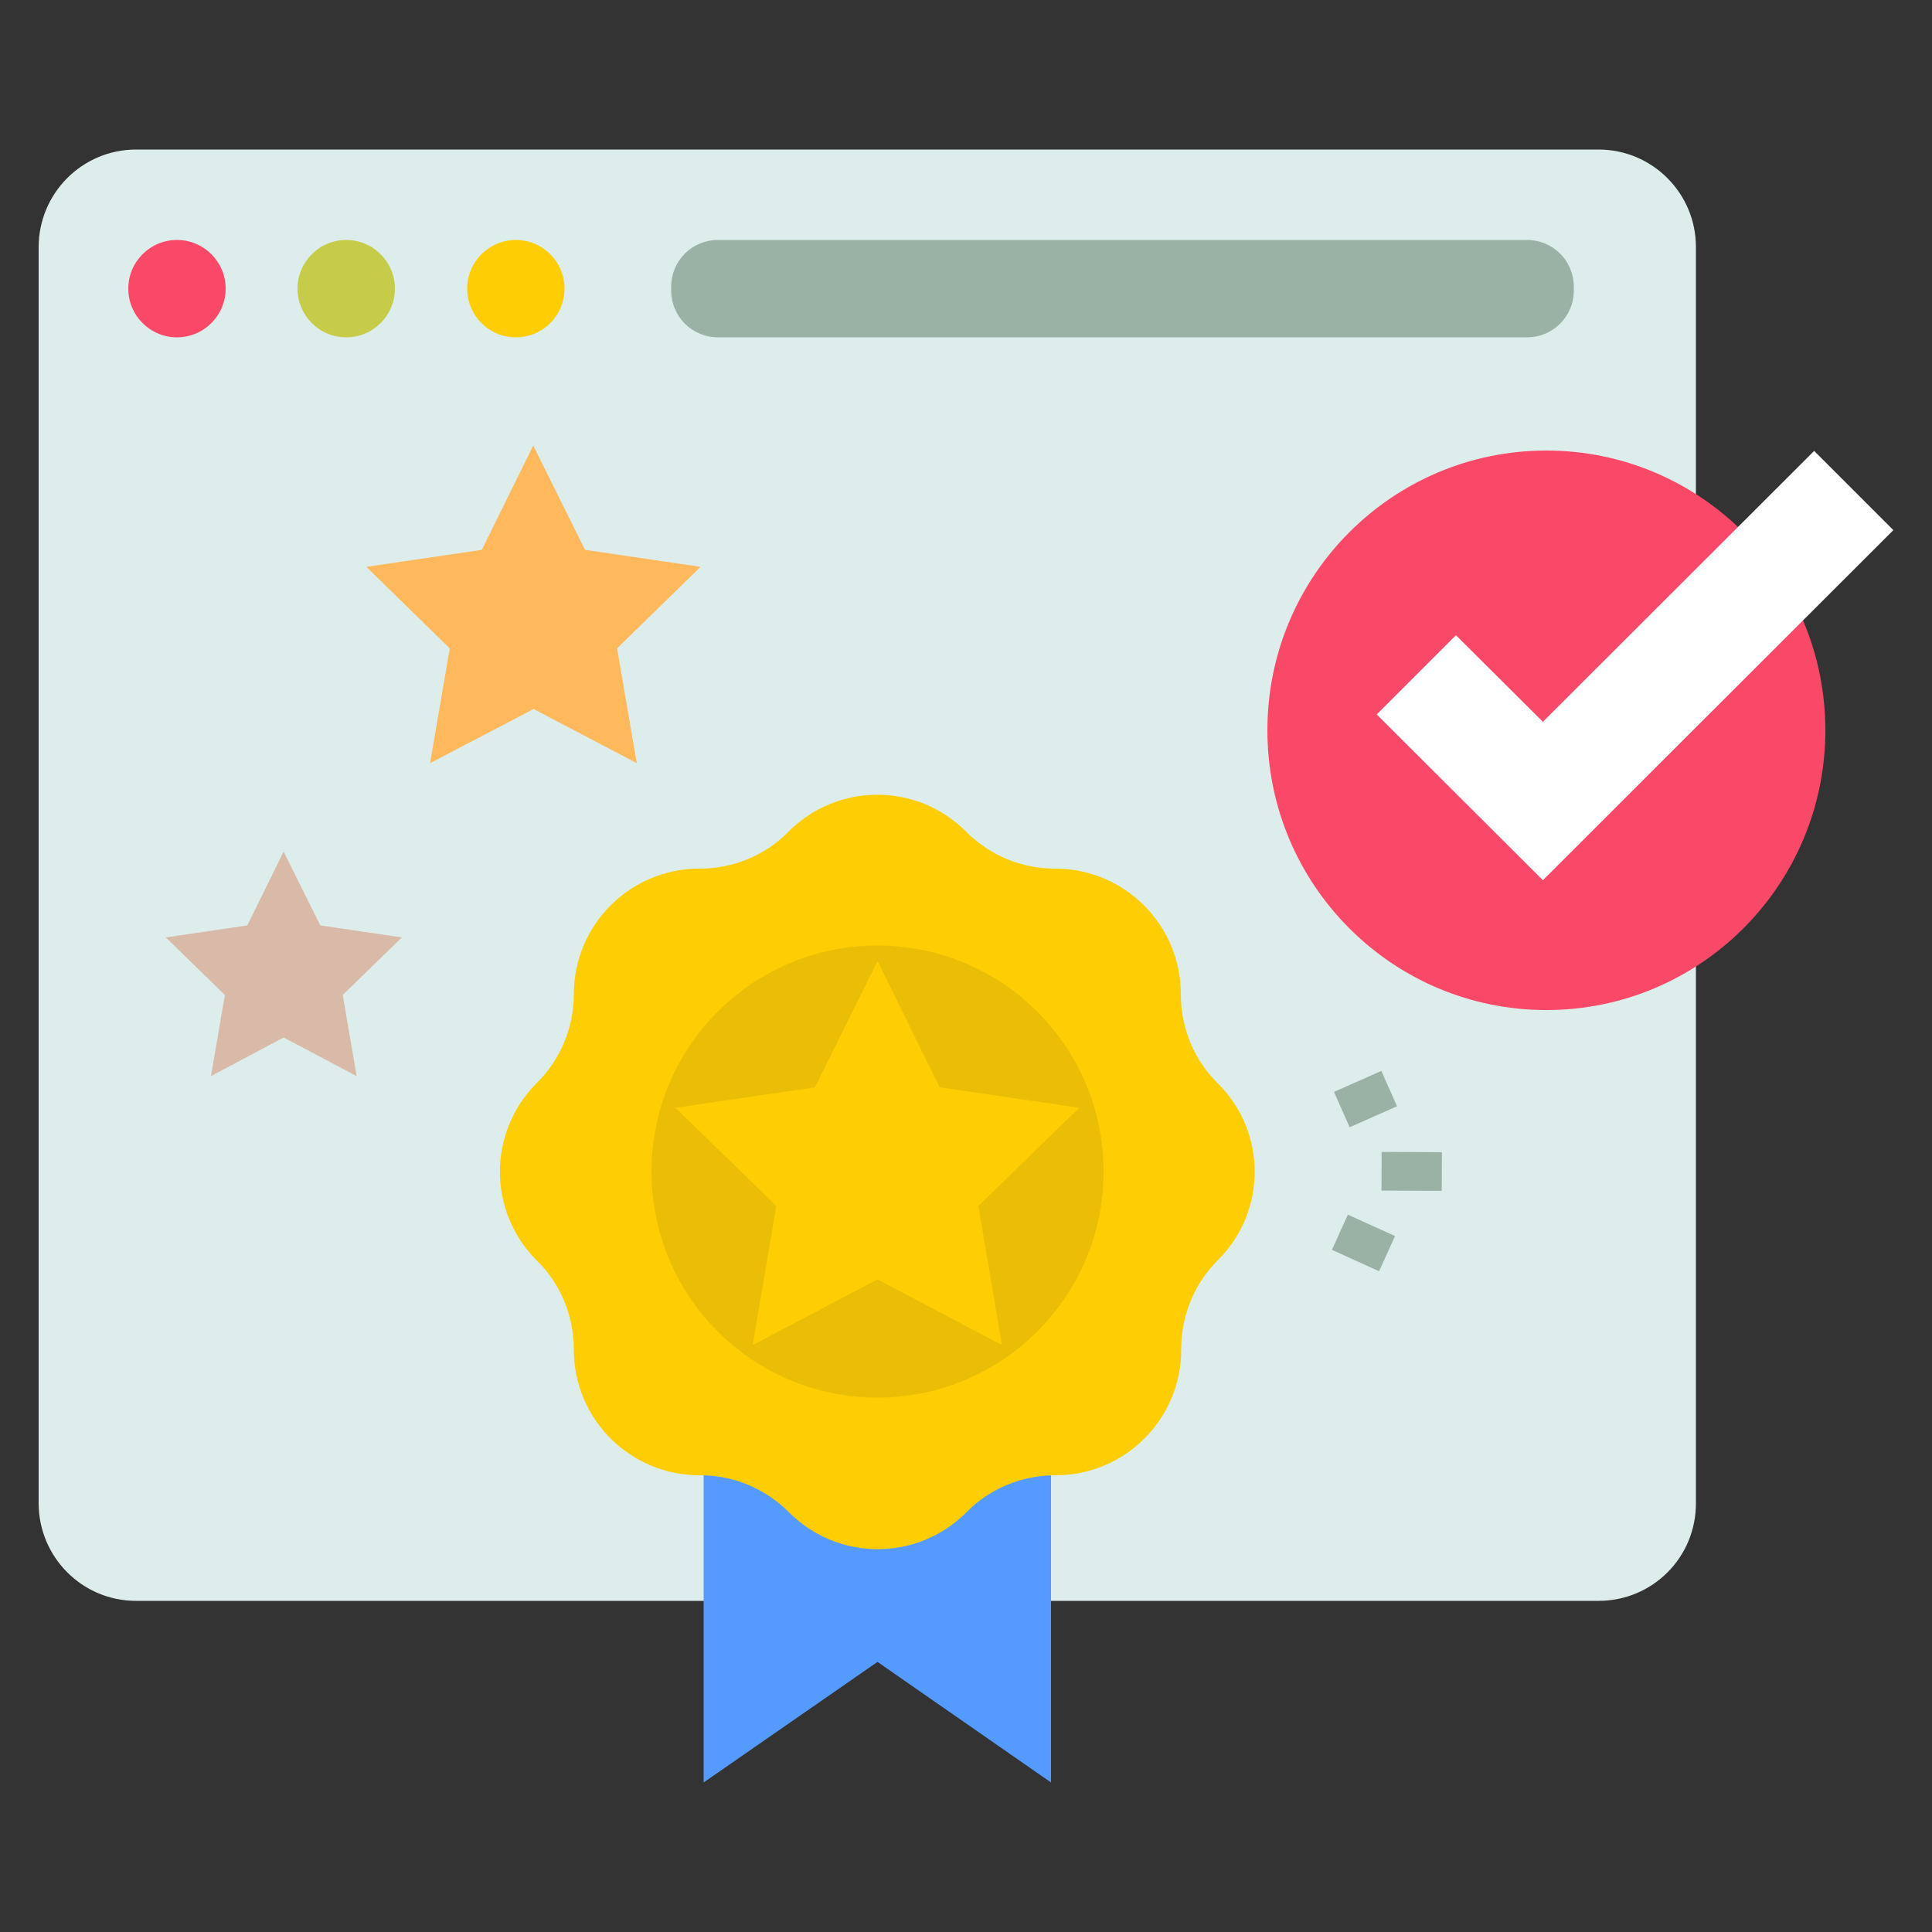 <svg id="Layer_1" enable-background="new 0 0 50 50" height="512" viewBox="0 0 50 50" width="512" xmlns="http://www.w3.org/2000/svg"><rect x="0" y="0" width="50" height="50" fill="#333333" stroke="none"/><g><g><path d="m41.37 41.43h-37.85c-1.39 0-2.52-1.13-2.52-2.53v-32.5c0-1.4 1.13-2.53 2.52-2.53h37.85c1.39 0 2.52 1.13 2.52 2.52v32.5c.01 1.41-1.12 2.54-2.52 2.54z" fill="#ddedeb"/></g><g><circle cx="4.58" cy="7.47" fill="#fa4968" r="1.26"/></g><g><circle cx="8.96" cy="7.47" fill="#c6cc4a" r="1.26"/></g><g><circle cx="13.35" cy="7.47" fill="#fecd04" r="1.26"/></g><g><path d="m39.52 6.21h-20.94c-.67 0-1.21.54-1.21 1.21v.1c0 .67.54 1.21 1.21 1.21h20.94c.67 0 1.21-.54 1.21-1.21v-.1c0-.67-.54-1.21-1.21-1.21z" fill="#9ab2a5"/></g><g><path d="m27.2 37.36v8.77l-4.49-3.12-4.5 3.12v-8.77z" fill="#559aff"/></g><g><path d="m31.52 32.61c-.61.61-.95 1.43-.95 2.3v.02c0 1.79-1.45 3.25-3.25 3.25h-.01c-.86 0-1.69.34-2.29.95l-.01.01c-1.27 1.27-3.32 1.27-4.59 0l-.01-.01c-.61-.61-1.43-.95-2.29-.95h-.02c-1.79 0-3.25-1.45-3.25-3.25v-.01c0-.86-.34-1.69-.95-2.29l-.01-.01c-1.27-1.27-1.27-3.32 0-4.59l.01-.01c.61-.61.95-1.43.95-2.29 0-1.79 1.45-3.25 3.25-3.25h.01c.86 0 1.69-.34 2.29-.95l.01-.01c1.27-1.27 3.32-1.27 4.59 0l.01.01c.61.61 1.43.95 2.29.95h.01c1.79 0 3.25 1.45 3.25 3.25v.01c0 .86.34 1.69.95 2.29 1.28 1.26 1.28 3.32.01 4.58z" fill="#fecd04"/></g><g><circle cx="22.71" cy="30.32" fill="#eabe06" r="5.85"/></g><g><path d="m22.71 24.87 1.61 3.27 3.61.53-2.61 2.54.61 3.6-3.22-1.7-3.23 1.7.61-3.6-2.61-2.54 3.61-.53z" fill="#fecd04"/></g><g><path d="m7.34 22.04.95 1.91 2.11.31-1.53 1.49.36 2.1-1.89-1-1.88 1 .36-2.1-1.53-1.49 2.11-.31z" fill="#d9baa8"/></g><g><path d="m13.8 11.53 1.34 2.7 2.99.44-2.16 2.11.51 2.97-2.67-1.4-2.68 1.4.51-2.97-2.16-2.11 2.99-.44z" fill="#ffb95c"/></g><g><path d="m34.67 31.91 1.22.55" fill="#fff"/><path d="m34.78 31.52h1v1.34h-1z" fill="#9ab2a5" transform="matrix(.413 -.911 .911 .413 -8.609 51.013)"/></g><g><path d="m35.76 30.32 1.56.01" fill="#fff"/><path d="m36.04 29.55h1v1.56h-1z" fill="#9ab2a5" transform="matrix(.004 -1 1 .004 6.058 66.734)"/></g><g><path d="m34.69 28.72 1.23-.54" fill="#fff"/><path d="m34.64 27.95h1.34v1h-1.34z" fill="#9ab2a5" transform="matrix(.915 -.405 .405 .915 -8.492 16.713)"/></g><g><ellipse cx="40.02" cy="18.9" fill="#fa4968" rx="7.22" ry="7.24"/></g><g><path d="m46.95 11.67 2.05 2.05-9.07 9.06-4.3-4.29 2.05-2.05 2.25 2.24z" fill="#fff"/></g></g></svg>